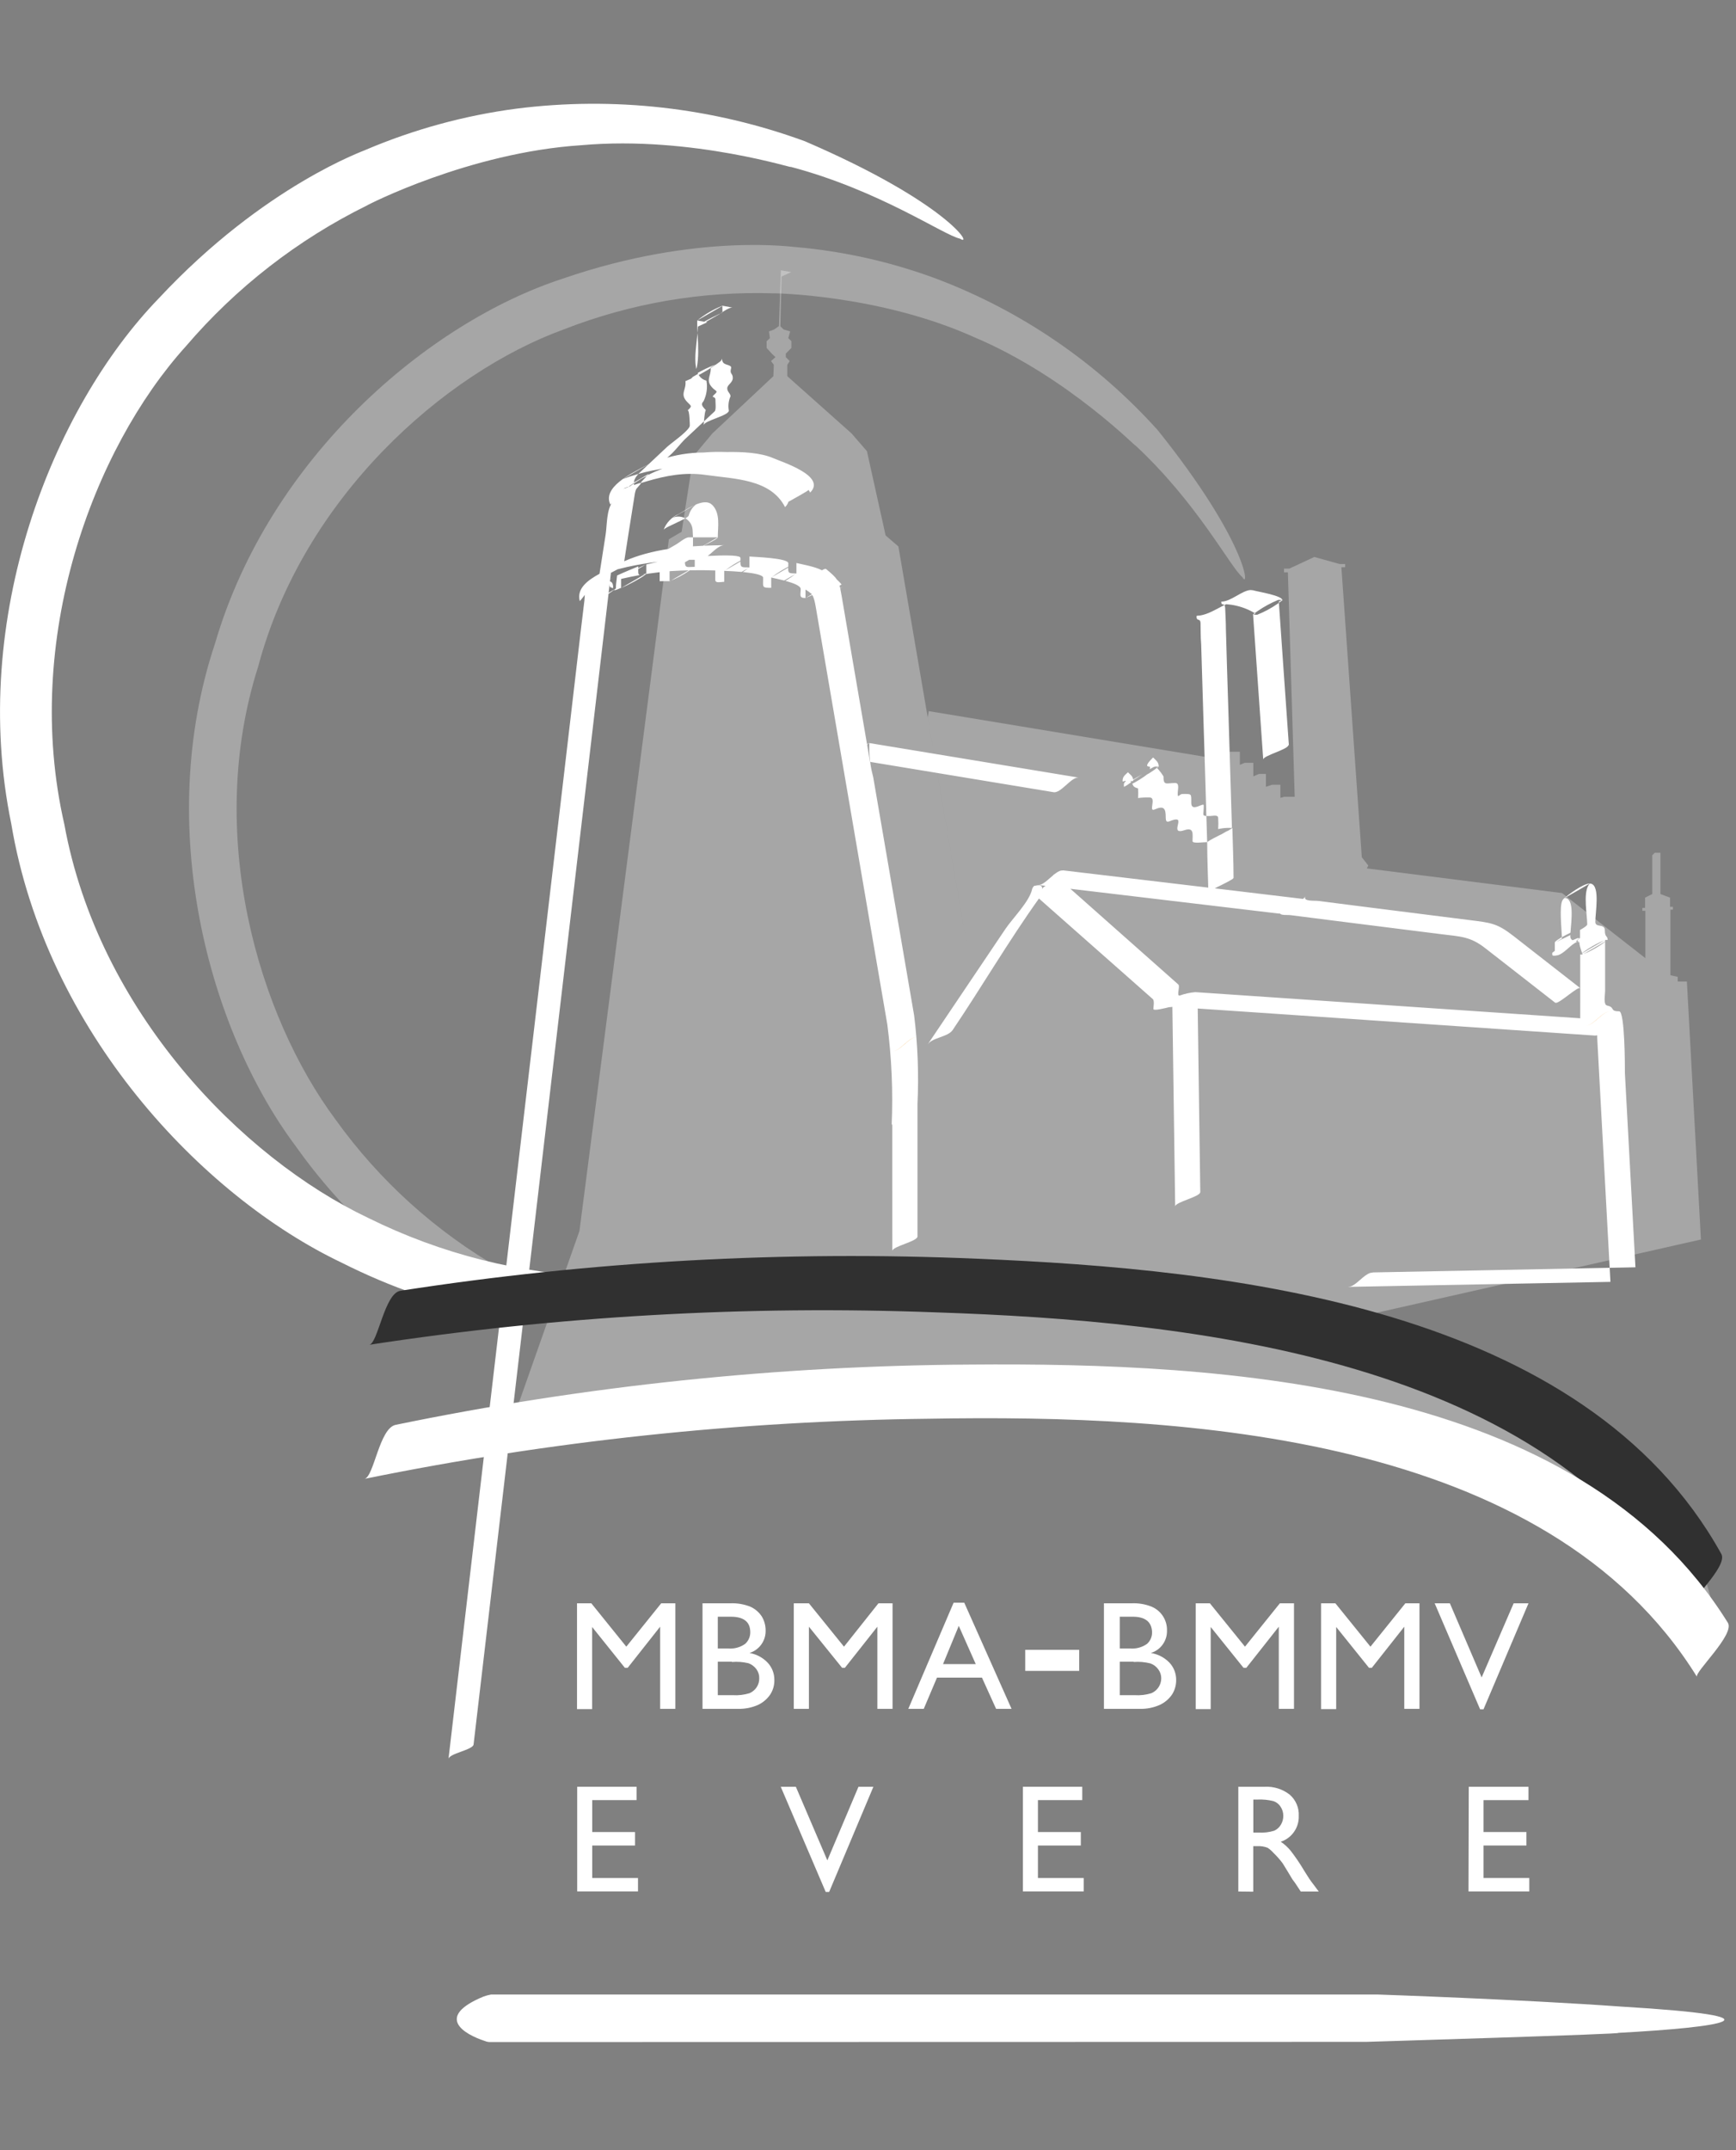 <?xml version="1.0" encoding="UTF-8"?>
<svg width="84px" height="104px" viewBox="0 0 84 104" version="1.1" xmlns="http://www.w3.org/2000/svg" xmlns:xlink="http://www.w3.org/1999/xlink">
    <rect x="0" y="0" width="84" height="104" fill="#808080" stroke="none"/>
    <!-- Generator: Sketch 64 (93537) - https://sketch.com -->
    <title>Logo/Moulin_white</title>
    <desc>Created with Sketch.</desc>
    <g id="Logo/Moulin_white" stroke="none" stroke-width="1" fill="none" fill-rule="evenodd">
        <g id="Asset-2" transform="translate(0, 5)" fill-rule="nonzero">
            <path d="M23.755,93.771 C23.654,93.777 23.552,93.759 23.459,93.719 C22.458,93.392 21.017,92.557 23.398,91.569 C23.514,91.527 23.634,91.495 23.755,91.473 L66.695,91.473 C66.695,91.473 73.598,91.708 78.446,92.056 C86.659,92.548 83.378,93.053 78.29,93.327 C78.821,93.375 66.103,93.762 66.103,93.762 L23.755,93.771 Z" id="Path" fill="#FFFFFF"></path>
            <polygon id="Path" fill="#FFFFFF" points="31.994 72.549 32.677 72.549 32.677 77.654 31.942 77.654 31.942 73.681 30.371 75.67 30.236 75.67 28.651 73.694 28.651 77.667 27.92 77.667 27.92 72.549 28.612 72.549 30.305 74.647"></polygon>
            <path d="M35.733,77.654 L33.992,77.654 L33.992,72.549 L35.332,72.549 C35.67,72.534 36.007,72.592 36.32,72.719 C36.54,72.821 36.727,72.982 36.86,73.184 C36.986,73.393 37.05,73.633 37.047,73.876 C37.054,74.368 36.737,74.805 36.268,74.952 C36.599,75.01 36.904,75.171 37.138,75.413 C37.355,75.642 37.474,75.946 37.469,76.262 C37.474,76.51 37.404,76.754 37.269,76.962 C37.121,77.178 36.918,77.351 36.681,77.463 C36.383,77.595 36.059,77.66 35.733,77.654 L35.733,77.654 Z M35.363,73.198 L34.732,73.198 L34.732,74.734 L35.223,74.734 C35.518,74.762 35.813,74.683 36.055,74.512 C36.219,74.366 36.31,74.153 36.303,73.933 C36.298,73.446 35.985,73.198 35.363,73.198 Z M35.415,75.374 L34.732,75.374 L34.732,76.993 L35.454,76.993 C35.729,77.011 36.005,76.978 36.268,76.897 C36.408,76.837 36.527,76.737 36.612,76.61 C36.697,76.481 36.741,76.329 36.738,76.175 C36.742,76.019 36.695,75.866 36.603,75.739 C36.506,75.606 36.371,75.504 36.216,75.448 C35.954,75.385 35.683,75.365 35.415,75.387 L35.415,75.374 Z" id="Shape" fill="#FFFFFF"></path>
            <polygon id="Path" fill="#FFFFFF" points="42.505 72.549 43.188 72.549 43.188 77.654 42.453 77.654 42.453 73.681 40.881 75.67 40.747 75.67 39.141 73.681 39.141 77.654 38.409 77.654 38.409 72.549 39.141 72.549 40.838 74.647"></polygon>
            <path d="M46.143,72.519 L46.657,72.519 L48.946,77.654 L48.198,77.654 L47.514,76.144 L45.338,76.144 L44.698,77.654 L43.95,77.654 L46.143,72.519 Z M47.214,75.491 L46.392,73.641 L45.63,75.491 L47.214,75.491 Z" id="Shape" fill="#FFFFFF"></path>
            <polygon id="Path" fill="#FFFFFF" points="49.608 74.799 52.219 74.799 52.219 75.818 49.608 75.818"></polygon>
            <path d="M55.157,77.654 L53.416,77.654 L53.416,72.549 L54.752,72.549 C55.09,72.533 55.427,72.591 55.74,72.719 C56.197,72.92 56.484,73.378 56.467,73.876 C56.477,74.369 56.159,74.808 55.688,74.952 C56.027,75.007 56.34,75.168 56.58,75.413 C56.797,75.642 56.916,75.946 56.911,76.262 C56.914,76.51 56.844,76.753 56.711,76.962 C56.562,77.179 56.357,77.352 56.119,77.463 C55.817,77.597 55.488,77.663 55.157,77.654 Z M54.809,73.198 L54.182,73.198 L54.182,74.734 L54.67,74.734 C54.964,74.761 55.259,74.682 55.501,74.512 C55.665,74.365 55.754,74.153 55.745,73.933 C55.723,73.446 55.414,73.198 54.809,73.198 Z M54.865,75.374 L54.182,75.374 L54.182,76.993 L54.9,76.993 C55.175,77.011 55.451,76.979 55.714,76.897 C56,76.774 56.186,76.494 56.189,76.183 C56.191,76.027 56.142,75.874 56.049,75.748 C55.953,75.613 55.818,75.511 55.662,75.456 C55.395,75.389 55.118,75.365 54.844,75.387 L54.865,75.374 Z" id="Shape" fill="#FFFFFF"></path>
            <polygon id="Path" fill="#FFFFFF" points="61.929 72.549 62.613 72.549 62.613 77.654 61.877 77.654 61.877 73.681 60.306 75.67 60.171 75.67 58.582 73.694 58.582 77.667 57.856 77.667 57.856 72.549 58.543 72.549 60.241 74.647"></polygon>
            <polygon id="Path" fill="#FFFFFF" points="68.001 72.549 68.684 72.549 68.684 77.654 67.949 77.654 67.949 73.681 66.377 75.67 66.242 75.67 64.654 73.694 64.654 77.667 63.923 77.667 63.923 72.549 64.615 72.549 66.312 74.647"></polygon>
            <polygon id="Path" fill="#FFFFFF" points="73.241 72.549 73.959 72.549 71.783 77.676 71.618 77.676 69.42 72.549 70.155 72.549 71.692 76.135"></polygon>
            <polygon id="Path" fill="#FFFFFF" points="27.929 81.423 30.801 81.423 30.801 82.068 28.656 82.068 28.656 83.613 30.727 83.613 30.727 84.265 28.656 84.265 28.656 85.837 30.871 85.837 30.871 86.485 27.929 86.485"></polygon>
            <polygon id="Path" fill="#FFFFFF" points="41.539 81.423 42.261 81.423 40.12 86.511 39.954 86.511 37.778 81.423 38.509 81.423 40.033 84.984"></polygon>
            <polygon id="Path" fill="#FFFFFF" points="49.495 81.423 52.367 81.423 52.367 82.068 50.222 82.068 50.222 83.613 52.298 83.613 52.298 84.265 50.222 84.265 50.222 85.837 52.437 85.837 52.437 86.485 49.495 86.485"></polygon>
            <path d="M59.919,86.49 L59.919,81.423 L61.189,81.423 C61.629,81.399 62.062,81.535 62.408,81.806 C62.703,82.064 62.864,82.443 62.843,82.834 C62.862,83.397 62.508,83.905 61.973,84.083 C62.153,84.203 62.315,84.35 62.452,84.518 C62.689,84.825 62.907,85.146 63.104,85.48 C63.279,85.767 63.422,85.985 63.54,86.128 L63.81,86.49 L62.939,86.49 L62.721,86.159 L62.678,86.093 L62.534,85.898 L62.312,85.528 L62.069,85.132 C61.938,84.954 61.792,84.788 61.633,84.635 C61.547,84.536 61.447,84.448 61.337,84.374 C61.175,84.312 61.002,84.285 60.828,84.296 L60.641,84.296 L60.641,86.498 L59.919,86.49 Z M60.863,82.041 L60.645,82.041 L60.645,83.639 L60.902,83.639 C61.158,83.654 61.415,83.623 61.659,83.547 C61.792,83.486 61.903,83.386 61.977,83.26 C62.057,83.129 62.098,82.978 62.095,82.825 C62.096,82.67 62.051,82.518 61.964,82.39 C61.882,82.259 61.755,82.161 61.607,82.115 C61.364,82.055 61.113,82.03 60.863,82.041 Z" id="Shape" fill="#FFFFFF"></path>
            <polygon id="Path" fill="#FFFFFF" points="71.069 81.423 73.959 81.423 73.959 82.068 71.783 82.068 71.783 83.613 73.859 83.613 73.859 84.265 71.783 84.265 71.783 85.837 73.998 85.837 73.998 86.485 71.056 86.485"></polygon>
            <path d="M44.89,29.696 L44.938,29.396 L58.395,31.62 L58.395,30.928 L58.6,30.875 L58.6,30.653 L58.691,30.562 L58.53,30.562 L58.53,30.401 L58.8,30.131 L59.065,30.401 L59.065,30.562 L58.918,30.562 L59.031,30.671 L59.031,30.845 L59.301,30.919 L59.301,31.385 L59.518,31.363 L59.993,31.363 L59.993,31.994 L60.219,31.898 L60.645,31.898 L60.645,32.551 L60.92,32.434 L61.255,32.434 L61.255,33.056 L61.551,32.956 L61.955,32.956 L61.955,33.591 L62.138,33.539 L62.647,33.539 L62.317,22.684 L62.13,22.684 L62.13,22.502 L62.386,22.502 L63.596,21.94 L64.819,22.28 L65.089,22.28 L65.089,22.436 L64.906,22.436 L65.894,36.464 L66.208,36.864 L66.138,37.004 L75.583,38.196 L79.613,41.343 L79.613,39.053 L79.469,39.053 L79.469,38.914 L79.6,38.914 L79.6,38.418 L79.948,38.244 L79.948,36.368 L80.07,36.246 L80.344,36.246 L80.344,38.244 L80.81,38.418 L80.81,38.862 L80.949,38.862 L80.949,38.997 L80.827,38.997 L80.827,42.17 L81.18,42.248 L81.18,42.474 L81.624,42.474 L82.303,54.953 L64.863,58.891 L81.989,69.481 L82.986,73.036 L66.769,63.714 L48.868,62.299 L24.612,64.253 L28.038,54.539 L32.364,21.083 L32.982,20.721 L33.552,17.061 L34.47,15.964 L37.421,13.196 L37.443,12.644 L37.308,12.465 L37.521,12.274 L37.343,12.104 L37.095,11.83 L37.095,11.503 L37.252,11.355 L37.208,11.029 L37.456,10.937 L37.691,10.772 L37.783,8.074 L38.292,8.161 L37.817,8.374 L37.761,10.781 L37.918,10.937 L38.235,11.029 L38.144,11.355 L38.292,11.503 L38.292,11.83 L38.022,12.104 L38.022,12.274 L38.213,12.465 L38.096,12.644 L38.096,13.196 L41.204,15.964 L41.948,16.822 L42.853,20.9 L43.471,21.431 L47.279,43.623 L44.89,29.696 Z" id="Path-2" fill-opacity="0.3" fill="#FFFFFF"></path>
            <path d="M24.242,56.398 C24.379,56.477 24.505,56.574 24.617,56.685 C25.827,57.651 27.755,59.553 23.668,58.626 C23.469,58.575 23.276,58.502 23.093,58.408 C19.604,56.405 16.592,53.667 14.267,50.383 C10.124,44.807 7.434,35.023 10.406,26.118 C13.04,17.126 20.73,10.589 27.241,8.474 C33.809,6.211 38.557,6.981 38.514,6.951 C40.838,7.155 43.125,7.67 45.312,8.483 C49.419,10.035 53.094,12.55 56.028,15.816 C60.38,21.252 60.476,23.559 60.114,22.915 C59.531,22.432 57.938,19.324 54.913,16.521 C55.205,16.87 51.741,13.244 47.114,11.299 C42.522,9.236 37.378,9.179 37.404,9.188 C33.949,9.08 30.509,9.672 27.289,10.929 C21.492,13.035 14.667,19.063 12.491,27.246 C9.91,35.332 12.491,44.124 16.243,49.16 C18.364,52.115 21.095,54.58 24.251,56.389" id="Path" fill-opacity="0.3" fill="#FFFFFF"></path>
            <path d="M23.838,58.637 C21.317,58.105 18.867,57.249 16.552,56.084 C9.762,52.855 2.22,44.868 0.544,34.84 C-1.502,24.904 2.533,14.75 7.686,9.427 C12.818,3.926 17.758,2.246 17.697,2.246 C20.023,1.258 22.472,0.588 24.978,0.257 C29.693,-0.343 34.482,0.197 38.945,1.832 C45.878,4.814 47.131,6.977 46.457,6.546 C45.656,6.376 42.57,4.209 38.24,3.064 C38.675,3.251 33.539,1.541 28.125,2.024 C22.689,2.376 17.736,4.936 17.771,4.931 C14.412,6.585 11.425,8.905 8.992,11.751 C4.513,16.704 1.062,25.927 3.112,34.867 C4.757,43.898 11.686,50.996 17.814,53.908 C21.339,55.655 25.198,56.628 29.13,56.759 C29.301,56.772 25.55,58.998 23.838,58.637 Z" id="Path" fill="#FFFFFF"></path>
            <path d="M75.156,43.497 C75.565,43.497 75.97,42.796 76.37,42.796 C75.961,42.796 75.556,43.497 75.156,43.497" id="Path" fill="#F18A00"></path>
            <path d="M76.357,44.333 C76.766,44.333 77.171,43.628 77.576,43.628 C77.162,43.628 76.758,44.333 76.357,44.333" id="Path" fill="#F18A00"></path>
            <path d="M34.627,12.635 L34.386,12.774 L34.388,12.8 L34.214,12.912 C34.102,12.979 33.989,13.043 33.874,13.105 L33.809,13.136 L33.835,13.179 C33.917,13.292 34.03,13.374 34.183,13.414 C34.243,13.753 34.193,14.102 34.04,14.411 C33.87,14.58 34.04,14.702 34.161,14.846 C34.123,14.807 34.087,15.103 34.067,15.329 L34.062,15.381 L33.147,16.239 C32.938,16.438 32.596,16.897 32.285,17.135 C32.935,16.95 33.612,16.868 34.292,16.891 L34.034,16.888 C34.409,16.857 34.785,16.849 35.16,16.864 C35.932,16.852 36.777,16.891 37.4,17.153 C37.835,17.348 40.011,18.023 39.201,18.824 L39.201,18.824 L39.129,18.7 C39.029,18.78 38.467,19.095 38.145,19.273 C38.132,19.33 38.103,19.389 38.058,19.448 L37.987,19.529 C37.286,18.162 35.541,18.171 34.14,17.971 C33.139,17.828 32.209,18.009 31.283,18.283 L31.038,18.357 L31.056,18.336 C31.036,18.342 31.017,18.348 30.997,18.354 L30.99,18.356 L31.09,18.247 C31.158,18.173 31.227,18.102 31.291,18.032 L31.298,18.021 L31.309,18.017 C31.317,18.013 31.326,18.009 31.334,18.005 L31.359,17.975 L31.46,17.924 C31.621,17.845 31.786,17.774 31.954,17.71 L32.057,17.672 L31.935,17.691 C31.692,17.731 31.45,17.78 31.209,17.839 L30.896,17.922 L30.885,17.931 C30.778,18.046 30.7,18.162 30.679,18.301 L30.678,18.334 C30.913,18.199 31.146,18.063 31.38,17.927 L31.38,17.927 L31.349,17.962 L31.389,17.94 L31.359,17.975 L31.321,17.995 L31.298,18.021 L31.081,18.129 C31.066,18.137 31.05,18.145 31.035,18.153 C30.942,18.208 30.85,18.265 30.76,18.325 L30.673,18.384 L30.675,18.362 C30.593,18.414 30.513,18.468 30.435,18.525 L30.408,18.545 L30.237,18.602 L30.17,18.641 L30.17,18.641 L30.372,18.573 L30.408,18.545 L30.441,18.535 C30.455,18.53 30.47,18.525 30.484,18.521 L30.539,18.479 L30.539,18.479 L30.673,18.384 L30.673,18.389 L30.68,18.456 C30.693,18.452 30.706,18.448 30.719,18.443 L30.99,18.356 C30.984,18.365 30.979,18.371 30.973,18.378 L31.006,18.367 L31.006,18.367 L31.038,18.357 L30.787,18.654 C30.776,18.676 30.767,18.698 30.758,18.721 L30.723,18.854 L30.723,18.854 L30.405,20.852 C30.331,21.339 30.253,21.827 30.179,22.314 L30.204,22.147 C30.877,21.849 31.6,21.665 32.338,21.552 L32.712,21.335 C32.847,21.261 33.16,20.991 33.326,20.991 L33.326,20.991 L33.532,20.99 L33.532,20.988 L33.513,20.634 C33.5,20.408 33.377,20.202 33.183,20.085 L33.183,20.085 L33.158,20.072 L33.23,20.029 C33.282,19.994 33.318,19.961 33.326,19.934 C33.378,19.736 33.489,19.56 33.642,19.428 L33.679,19.4 L33.765,19.367 C33.997,19.284 34.222,19.257 34.391,19.364 L34.47,19.429 C34.867,19.838 34.732,20.482 34.732,20.996 L34.731,20.99 C34.732,21.058 34.298,21.267 34.159,21.338 L34.122,21.357 C34.105,21.367 34.085,21.379 34.063,21.395 C34.39,21.381 34.716,21.374 35.036,21.37 L35.036,21.37 C34.811,21.379 34.595,21.596 34.372,21.788 L34.244,21.892 L34.32,21.889 C34.921,21.859 35.688,21.842 35.811,21.951 L35.828,21.984 C35.828,22.017 35.828,22.047 35.828,22.076 L35.827,22.119 L35.752,22.158 C35.587,22.248 35.426,22.347 35.272,22.455 L35.1,22.582 L35.045,22.615 L35.057,22.614 L35.045,22.623 L35.045,22.623 L35.045,23.14 L34.992,23.144 C34.859,23.155 34.666,23.194 34.62,23.102 L34.61,23.054 L34.61,22.593 C34.241,22.58 33.872,22.577 33.504,22.583 L33.377,22.585 L33.154,22.732 C32.994,22.831 32.829,22.92 32.658,22.999 L32.462,23.083 L32.399,23.12 L32.399,23.11 L31.92,23.111 L31.92,23.111 L31.92,22.676 C31.763,22.694 31.606,22.714 31.45,22.736 L31.251,22.767 L31.213,22.806 C31.007,22.978 30.323,23.331 30.101,23.42 L30.075,23.428 L30.053,23.442 L30.053,23.436 L30.002,23.455 C29.898,23.495 29.785,23.561 29.721,23.542 L29.707,23.533 L29.776,23.481 L29.8,23.468 L29.796,23.466 L29.8,23.463 C29.8,23.321 29.818,23.175 29.836,23.033 L29.86,22.834 L29.876,22.827 C30.194,22.68 30.767,22.445 30.869,22.403 L30.884,22.397 L30.884,22.397 L30.883,22.478 L31.012,22.414 L31.012,22.414 L31.243,22.312 L31.272,22.297 L31.271,22.3 L31.334,22.287 C31.433,22.263 31.596,22.224 31.784,22.184 L31.834,22.172 L31.815,22.175 C31.317,22.234 30.822,22.318 30.332,22.427 L29.885,22.536 C29.801,22.583 29.709,22.631 29.622,22.675 L29.562,22.704 L29.526,23.012 C29.531,23.01 29.536,23.007 29.54,23.004 L29.679,22.928 C29.688,22.921 29.703,22.913 29.722,22.903 L29.742,22.892 L29.525,23.017 L29.513,23.123 L29.549,23.134 C29.624,23.166 29.67,23.257 29.67,23.437 L29.671,23.445 L29.658,23.443 C29.504,23.413 29.488,23.382 29.503,23.222 L29.449,23.671 L29.697,23.527 L29.707,23.533 L29.574,23.633 C29.531,23.663 29.488,23.693 29.445,23.722 L28.211,34.235 L28.211,34.235 L26.854,45.795 C25.542,56.989 24.229,68.184 22.915,79.378 C22.88,79.643 21.731,79.809 21.701,80.079 C22.684,71.664 23.671,63.25 24.66,54.835 C25.531,47.424 26.401,40.014 27.272,32.603 C27.553,30.224 27.832,27.845 28.107,25.465 L28.107,25.465 L28.281,24.02 C28.279,24.006 28.279,23.99 28.28,23.973 L28.282,23.95 L28.289,23.946 L28.293,23.916 L28.284,23.921 C28.286,23.898 28.288,23.876 28.291,23.852 L28.299,23.776 L28.087,24.041 L28.071,24.053 L28.071,24.053 L28.055,24.077 C27.887,23.467 28.444,23.06 29.009,22.753 L29.304,20.861 C29.378,20.386 29.339,19.633 29.661,19.25 L29.576,19.373 L29.55,19.387 L29.595,19.346 L29.624,19.303 L29.546,19.389 L29.531,19.398 C29.148,18.582 30.493,17.93 31.182,17.558 L31.272,17.509 L31.272,17.509 L31.337,17.48 L31.363,17.466 L31.363,17.466 L31.357,17.471 L31.375,17.463 L32.277,16.617 C32.43,16.469 33.239,15.908 33.362,15.645 L33.378,15.586 C33.378,15.577 33.369,14.767 33.265,14.859 C33.522,14.619 33.443,14.65 33.234,14.424 C32.886,14.041 33.221,13.862 33.165,13.427 L33.166,13.435 L33.428,13.321 L33.499,13.258 L33.499,13.258 L33.515,13.234 L33.777,13.083 L33.758,13.04 L33.877,12.973 C33.959,12.928 34.043,12.885 34.127,12.844 L34.383,12.726 L34.627,12.635 Z M77.887,56.322 L77.924,56.998 L77.915,57.002 L65.229,57.245 L65.362,57.22 C65.674,57.108 65.974,56.676 66.304,56.569 L66.447,56.545 L77.887,56.322 Z M59.631,35.049 C59.649,35.855 59.688,36.655 59.688,37.461 C59.688,37.526 59.135,37.787 59.083,37.817 C58.98,37.863 58.88,37.914 58.782,37.969 L63.05,38.48 C63.1,38.442 63.14,38.399 63.165,38.348 C63.026,38.618 63.583,38.549 63.81,38.579 L63.81,38.579 L66.029,38.862 L71.13,39.506 C72.14,39.632 72.445,39.658 73.232,40.272 L73.232,40.272 L76.462,42.793 L76.462,41.169 L76.462,41.169 L76.571,41.169 L76.577,41.165 L76.573,41.156 L76.573,41.156 L76.556,41.108 L77.641,40.478 L77.667,40.467 L77.667,40.539 L76.606,41.152 L76.83,41.056 C77.086,40.936 77.331,40.794 77.562,40.632 L77.667,40.553 L77.667,42.936 C77.667,43.083 77.592,43.488 77.706,43.606 L77.759,43.636 C78.172,43.724 77.872,43.915 78.346,43.915 C78.625,43.915 78.625,46.605 78.625,46.918 L78.625,46.918 L79.134,56.297 L77.887,56.322 L77.415,47.619 C77.393,47.229 77.372,46.841 77.352,46.452 L77.289,45.286 C77.284,45.21 77.285,45.14 77.286,45.078 L77.184,45.09 L60.336,43.941 L57.954,43.78 C57.996,46.723 58.037,49.682 58.078,52.655 C58.082,52.89 56.863,53.138 56.863,53.355 C56.817,50.14 56.772,46.927 56.728,43.715 L56.728,43.728 C56.728,43.72 56.729,43.711 56.732,43.703 L56.715,43.703 L56.715,43.703 L56.554,43.719 C56.406,43.754 55.81,43.911 55.81,43.802 C55.81,43.693 55.871,43.401 55.779,43.323 L55.779,43.323 L50.272,38.46 C48.806,40.511 47.502,42.738 46.1,44.816 C45.865,45.168 45.116,45.173 44.886,45.521 L44.886,45.521 L48.637,39.95 C48.972,39.441 49.817,38.61 49.943,38 C49.951,37.962 49.974,37.921 50.009,37.879 L50.031,37.853 L50.071,37.844 C50.227,37.807 50.454,37.774 50.43,38.013 C50.44,37.951 50.502,37.897 50.593,37.847 L50.23,37.804 C50.447,37.832 50.723,37.527 50.992,37.309 L50.948,37.325 L51.035,37.275 C51.135,37.197 51.234,37.135 51.328,37.11 L51.445,37.099 L58.464,37.933 C58.445,37.205 58.413,36.478 58.413,35.75 L58.413,35.75 L58.411,35.723 L58.448,35.708 C58.555,35.623 58.873,35.467 58.983,35.411 L59.018,35.393 C59.05,35.379 59.082,35.364 59.114,35.348 L59.424,35.167 L59.382,35.199 C59.361,35.214 59.339,35.228 59.318,35.243 L59.434,35.176 L59.434,35.176 Z M38.536,22.232 C38.712,22.277 39.427,22.399 39.773,22.584 C39.87,22.526 39.943,22.499 39.972,22.523 C40.248,22.752 40.402,22.888 40.499,23.038 C40.612,23.137 40.712,23.249 40.799,23.372 L40.722,23.271 L40.658,23.309 C40.648,23.314 40.637,23.319 40.625,23.324 C40.634,23.364 40.645,23.407 40.655,23.455 L40.799,23.372 C40.752,23.403 40.705,23.434 40.658,23.465 C40.678,23.564 40.699,23.683 40.725,23.829 C40.895,24.83 41.069,25.831 41.238,26.832 C41.476,28.218 41.714,29.603 41.952,30.989 L42.07,30.941 L52.198,32.612 C51.849,32.555 51.344,33.378 50.979,33.317 L50.979,33.317 L42.107,31.852 L42.081,31.61 C42.063,31.389 42.059,31.167 42.07,30.945 L41.955,31.011 C42.249,32.725 42.543,34.44 42.836,36.155 L42.099,31.851 L42.107,31.852 L42.117,31.94 C42.133,32.049 42.152,32.158 42.175,32.267 L42.252,32.59 C42.467,33.821 42.679,35.052 42.888,36.285 L42.888,36.285 L44.233,44.12 C44.408,45.538 44.462,46.97 44.394,48.398 L44.394,48.398 L44.394,54.805 C44.394,55.048 43.175,55.283 43.175,55.51 L43.175,55.51 L43.173,49.369 C43.155,49.389 43.145,49.409 43.145,49.429 C43.215,47.803 43.145,46.174 42.936,44.559 C42.483,41.916 42.03,39.278 41.578,36.647 C41.05,33.554 40.52,30.462 39.989,27.372 C39.824,26.401 39.654,25.431 39.489,24.456 C39.432,24.117 39.394,23.935 39.303,23.779 L39.235,23.813 L39.235,23.813 L38.975,23.925 L39.284,23.748 C39.28,23.742 39.276,23.736 39.272,23.73 L39.246,23.708 C39.162,23.637 39.071,23.572 38.975,23.516 L38.975,23.516 L38.975,23.925 C38.644,23.925 38.744,23.772 38.744,23.49 C38.744,23.339 38.405,23.208 38.053,23.109 L37.999,23.093 L38.073,23.052 C38.153,23.002 38.231,22.951 38.309,22.897 L38.48,22.768 L37.944,23.078 L37.921,23.073 C37.702,23.017 37.494,22.974 37.376,22.947 L37.321,22.933 L37.344,22.916 L38.14,22.455 L38.139,22.489 C38.136,22.702 38.161,22.732 38.443,22.736 L38.523,22.736 L38.481,22.767 L38.536,22.737 L38.523,22.736 L38.536,22.728 L38.536,22.728 Z M51.792,37.989 L57.02,42.622 C57.111,42.718 56.911,43.193 57.085,43.153 C57.328,43.065 57.581,43.009 57.838,42.988 L57.838,42.988 L58.417,43.027 L61.747,43.253 L76.462,44.253 L76.463,42.794 C76.332,42.712 75.524,43.485 75.291,43.506 L75.247,43.497 L71.87,40.864 C71.139,40.294 70.682,40.303 69.737,40.185 L69.737,40.185 L64.593,39.537 L62.465,39.267 C62.29,39.243 61.997,39.285 61.934,39.184 L61.877,39.188 L51.792,37.989 Z M75.985,40.227 L75.983,40.294 L75.983,40.294 C75.983,40.369 76.013,40.42 76.06,40.456 L76.097,40.477 L76.322,40.381 L76.453,40.381 L76.324,40.455 L76.325,40.472 L76.325,40.472 L76.326,40.475 L76.246,40.534 L76.309,40.55 L76.309,40.55 L76.322,40.553 L76.201,40.613 C75.937,40.774 75.674,41.109 75.391,41.201 L75.247,41.225 C75.108,41.225 75.108,41.234 75.108,41.086 L75.108,41.086 L75.234,40.99 L75.234,40.59 C75.234,40.548 75.333,40.474 75.474,40.389 L75.576,40.329 L75.578,40.398 L75.265,40.581 L75.609,40.411 C75.657,40.387 75.788,40.325 75.947,40.247 L75.985,40.227 Z M76.926,37.735 L77.001,37.747 C77.426,37.885 77.193,39.141 77.193,39.589 C77.193,39.893 77.654,39.65 77.654,40.002 C77.654,40.355 77.789,40.246 77.789,40.464 L77.789,40.464 L77.676,40.464 L77.667,40.467 L77.667,40.464 L77.641,40.478 L77.417,40.575 C77.162,40.695 76.918,40.837 76.687,40.999 L76.553,41.099 L76.534,41.046 C76.482,40.894 76.409,40.652 76.427,40.599 L76.444,40.59 C76.423,40.582 76.401,40.575 76.378,40.569 L76.322,40.553 L76.333,40.549 C76.377,40.533 76.422,40.525 76.466,40.525 C76.382,40.525 76.347,40.525 76.332,40.498 L76.326,40.475 L76.453,40.381 L76.453,40.381 L76.453,39.981 L76.563,39.918 C76.703,39.833 76.801,39.758 76.801,39.715 C76.801,39.258 76.602,38.246 76.86,37.822 L76.926,37.735 Z M76.919,37.735 L76.925,37.735 L76.32,38.087 C76.117,38.204 75.913,38.32 75.709,38.435 C76.189,38.435 76.032,39.529 75.991,40.105 L75.991,40.112 L75.967,40.125 C75.84,40.188 75.705,40.258 75.586,40.324 L75.576,40.329 C75.558,39.873 75.448,38.873 75.596,38.56 L75.639,38.496 C75.865,38.274 76.614,37.735 76.919,37.735 L76.919,37.735 Z M55.978,32.142 L56.056,32.223 C56.146,32.325 56.227,32.435 56.297,32.551 C56.297,33.017 56.428,32.873 56.863,32.873 C57.09,32.873 56.985,33.182 56.985,33.404 C56.985,33.626 57.081,33.404 57.207,33.404 C57.677,33.404 57.642,33.369 57.642,33.839 C57.642,34.309 58.247,33.792 58.247,33.953 C58.247,34.367 58.155,34.45 58.341,34.466 L58.373,34.467 L58.411,35.723 L58.391,35.733 C58.238,35.733 57.803,35.796 57.718,35.72 L57.703,35.689 C57.703,35.345 57.79,34.993 57.303,35.158 C56.628,35.384 57.233,34.636 56.924,34.636 C56.615,34.636 56.406,34.941 56.406,34.527 C56.406,34.114 56.328,33.948 55.867,34.153 C55.553,34.292 55.971,33.574 55.632,33.574 C55.443,33.567 55.253,33.576 55.066,33.6 C55.079,33.445 55.079,33.289 55.066,33.134 C54.851,33.073 54.843,33.02 54.803,32.936 L54.787,32.907 L54.897,32.852 C55.062,32.762 55.222,32.663 55.375,32.555 L55.497,32.463 L55.605,32.402 C55.685,32.352 55.763,32.3 55.84,32.246 L55.978,32.142 Z M59.244,24.267 L59.254,24.279 C59.269,24.305 59.28,24.35 59.283,24.425 C59.296,24.765 59.318,25.104 59.318,25.444 C59.353,26.686 59.39,27.929 59.431,29.174 C59.489,31.124 59.549,33.076 59.61,35.032 L59.61,35.032 L59.588,35.047 L59.458,35.043 C59.285,35.043 59.113,35.062 58.944,35.102 C58.955,34.925 58.955,34.747 58.944,34.571 C58.944,34.388 58.696,34.47 58.539,34.47 C58.481,34.47 58.433,34.47 58.394,34.469 L58.373,34.467 L58.325,32.823 L58.325,32.823 L58.234,29.892 C58.195,28.647 58.156,27.407 58.121,26.162 C58.091,25.822 58.099,25.431 58.091,25.148 C58.082,24.865 57.895,25.091 57.895,24.804 L57.895,24.804 L57.922,24.782 L58.064,24.771 C58.445,24.712 58.81,24.49 59.158,24.31 L59.244,24.267 Z M54.576,32.352 C54.7,32.477 54.802,32.537 54.828,32.694 L54.829,32.706 L55.257,32.459 C55.102,32.565 54.952,32.668 54.843,32.73 L54.831,32.735 L54.833,32.759 L54.804,32.781 L54.728,32.781 L54.717,32.786 C54.703,32.789 54.693,32.787 54.687,32.782 L54.736,32.832 L54.708,32.855 C54.651,32.897 54.595,32.937 54.538,32.974 L54.386,33.061 L54.384,33.03 C54.38,32.972 54.375,32.919 54.397,32.874 L54.43,32.83 C54.578,32.682 54.317,32.847 54.317,32.782 C54.317,32.555 54.43,32.499 54.583,32.347 L54.576,32.352 Z M55.801,31.641 C55.954,31.802 56.067,31.863 56.067,32.077 L56.067,32.077 L55.978,32.142 L55.964,32.127 L56.054,32.077 L55.901,32.077 C55.862,32.077 55.788,32.113 55.694,32.168 L55.632,32.206 C55.652,32.128 55.661,32.077 55.601,32.077 C55.35,32.077 55.669,31.769 55.767,31.665 L55.777,31.653 Z M60.509,23.539 L60.624,23.55 C60.902,23.629 62.051,23.807 62.051,24.034 L62.051,24.034 L61.882,24.158 L62.118,27.542 L62.118,27.542 L62.365,31.05 L62.343,31.032 C62.356,31.245 61.124,31.541 61.124,31.737 C60.962,29.399 60.798,27.058 60.632,24.717 L60.632,24.717 L60.713,24.657 L60.617,24.601 C60.287,24.42 59.928,24.301 59.556,24.248 L59.331,24.225 L59.331,24.225 L59.244,24.267 L59.228,24.25 C59.18,24.219 59.117,24.258 59.098,24.159 L59.093,24.106 L59.113,24.099 C59.549,24.099 60.11,23.556 60.509,23.539 Z M62.029,24.016 L61.851,24.016 C61.502,24.159 61.17,24.338 60.861,24.551 L60.713,24.657 L60.748,24.678 L60.654,24.734 L60.654,24.734 L60.833,24.734 C61.183,24.595 61.515,24.416 61.824,24.201 L61.882,24.158 L61.878,24.102 L62.029,24.016 L62.029,24.016 Z M31.204,22.775 L31.075,22.795 L31.053,22.802 C31.035,22.806 31.019,22.809 31.004,22.811 L30.972,22.812 L30.516,22.9 L30.516,22.9 L30.063,22.999 L30.053,23.006 L30.053,23.006 L30.053,23.436 L30.075,23.428 L31.204,22.775 Z M36.264,21.918 C36.525,21.94 38.144,21.992 38.144,22.245 C38.144,22.278 38.143,22.31 38.143,22.339 L38.141,22.415 L38.026,22.475 C37.861,22.565 37.7,22.664 37.545,22.77 L37.344,22.916 L37.317,22.932 L37.321,22.933 L37.317,22.937 L37.317,23.432 L37.225,23.432 C36.889,23.427 36.918,23.382 36.924,23.034 L36.925,22.941 C36.925,22.807 36.473,22.724 36.007,22.675 L35.942,22.668 L36.037,22.606 L36.037,22.606 L36.211,22.474 L36.264,22.445 L36.251,22.444 L36.264,22.436 L36.264,22.436 Z M33.324,22.587 L32.951,22.598 L32.951,22.598 L32.412,22.626 L32.399,22.636 L32.399,22.636 L32.399,23.11 L32.462,23.083 L33.324,22.587 Z M31.271,22.3 L31.243,22.312 L30.883,22.521 L30.883,22.635 C30.884,22.757 30.898,22.809 30.966,22.813 L30.972,22.812 L30.982,22.811 L31.075,22.795 L31.113,22.786 C31.135,22.78 31.159,22.772 31.185,22.764 L31.268,22.737 L31.272,22.732 L31.271,22.3 Z M35.827,22.161 L35.828,22.221 C35.834,22.445 35.887,22.445 36.264,22.445 L36.251,22.444 L36.211,22.474 L35.886,22.662 L35.852,22.66 C35.544,22.632 35.251,22.619 35.105,22.616 L35.057,22.614 L35.1,22.582 L35.827,22.161 Z M33.349,22.077 L33.141,22.197 L33.145,22.251 C33.166,22.463 33.253,22.428 33.529,22.42 L33.605,22.418 L33.617,22.41 L33.617,22.41 L33.617,22.078 L33.349,22.077 Z M34.731,20.99 L33.532,20.99 L33.532,21.343 C33.531,21.37 33.53,21.397 33.529,21.425 C33.696,21.413 33.863,21.403 34.03,21.396 L34.731,20.99 Z M33.604,19.432 L32.542,20.047 C32.715,19.969 32.91,19.966 33.082,20.035 L33.158,20.072 L33.143,20.082 C33.016,20.153 32.855,20.225 32.769,20.266 L32.721,20.291 C32.638,20.338 32.133,20.543 32.107,20.634 C32.235,20.286 32.501,20.007 32.843,19.864 C33.006,19.771 33.263,19.597 33.532,19.466 L33.604,19.432 Z M31.357,17.471 L31.337,17.48 L30.144,18.167 C30.377,18.08 30.613,18.003 30.851,17.935 L30.883,17.925 L30.976,17.839 C31.068,17.75 31.173,17.658 31.279,17.552 L31.357,17.471 Z M34.933,12.35 L34.941,12.418 C34.952,12.471 34.972,12.519 35.01,12.556 C35.123,12.67 35.419,12.652 35.376,12.809 C35.293,13.105 35.458,13.04 35.458,13.279 C35.458,13.518 35.189,13.601 35.189,13.788 C35.189,13.975 35.415,14.08 35.324,14.223 C35.248,14.426 35.228,14.646 35.267,14.859 L35.267,14.859 C35.267,15.111 34.048,15.346 34.048,15.573 C34.048,15.567 34.052,15.505 34.059,15.421 L34.062,15.381 L34.579,14.898 C34.662,14.82 34.614,14.463 34.618,14.337 C34.618,14.132 34.349,14.276 34.588,14.062 C34.753,13.914 34.649,13.923 34.514,13.797 C34.112,13.419 34.393,13.227 34.39,12.837 L34.388,12.8 L34.544,12.701 C34.652,12.628 34.758,12.553 34.862,12.474 L34.902,12.426 L34.902,12.426 L34.933,12.35 Z M33.753,11.103 L33.762,11.264 C33.787,11.749 33.808,12.307 33.722,12.737 L33.694,12.848 L33.676,12.764 C33.591,12.281 33.702,11.633 33.75,11.139 L33.753,11.103 Z M34.954,9.788 L35.458,9.88 C35.363,9.862 35.212,9.935 35.044,10.04 L34.959,10.094 L34.96,10.108 L34.91,10.137 L34.869,10.157 L34.869,10.157 L34.863,10.159 L34.82,10.189 L34.152,10.573 L34.227,10.586 L33.775,10.791 L33.77,10.802 L33.77,10.802 C33.77,10.869 33.766,10.941 33.76,11.019 L33.753,11.103 L33.753,11.087 C33.743,10.913 33.735,10.754 33.734,10.619 L33.735,10.502 C34.106,10.202 34.516,9.965 34.954,9.788 L34.954,9.788 Z M34.954,9.797 L33.735,10.502 L34.076,10.56 L34.086,10.555 C34.303,10.43 34.584,10.291 34.779,10.199 L34.863,10.159 L34.916,10.123 L34.916,10.123 L34.959,10.094 L34.956,9.987 C34.953,9.906 34.952,9.841 34.954,9.797 Z" id="Path-3" fill="#FFFFFF"></path>
            <path d="M43.158,45.856 C43.567,45.856 43.976,45.155 44.376,45.155 C43.963,45.155 43.558,45.856 43.158,45.856" id="Path" fill="#F18A00"></path>
            <path d="M76.71,44.616 C77.119,44.616 77.524,43.915 77.924,43.915 C77.515,43.915 77.11,44.616 76.71,44.616" id="Path" fill="#F18A00"></path>
            <path d="M17.871,60.045 C26.948,58.655 36.136,58.131 45.312,58.478 C57.625,58.891 75.082,60.685 81.793,72.775 C81.65,72.519 83.626,70.773 83.291,70.164 C76.645,58.182 59.514,56.389 47.305,55.884 C37.966,55.481 28.61,56 19.372,57.433 C18.606,57.555 18.288,59.966 17.871,60.045" id="Path" fill="#303030"></path>
            <path d="M17.64,66.53 C26.637,64.697 35.787,63.724 44.968,63.622 C57.29,63.405 74.83,64.354 82.111,76.105 C81.976,75.892 83.952,74.059 83.608,73.493 C76.379,61.851 59.187,60.902 46.966,61.002 C37.618,61.054 28.297,62.031 19.142,63.918 C18.354,64.084 18.097,66.421 17.64,66.53" id="Path" fill="#FFFFFF"></path>
        </g>
    </g>
</svg>